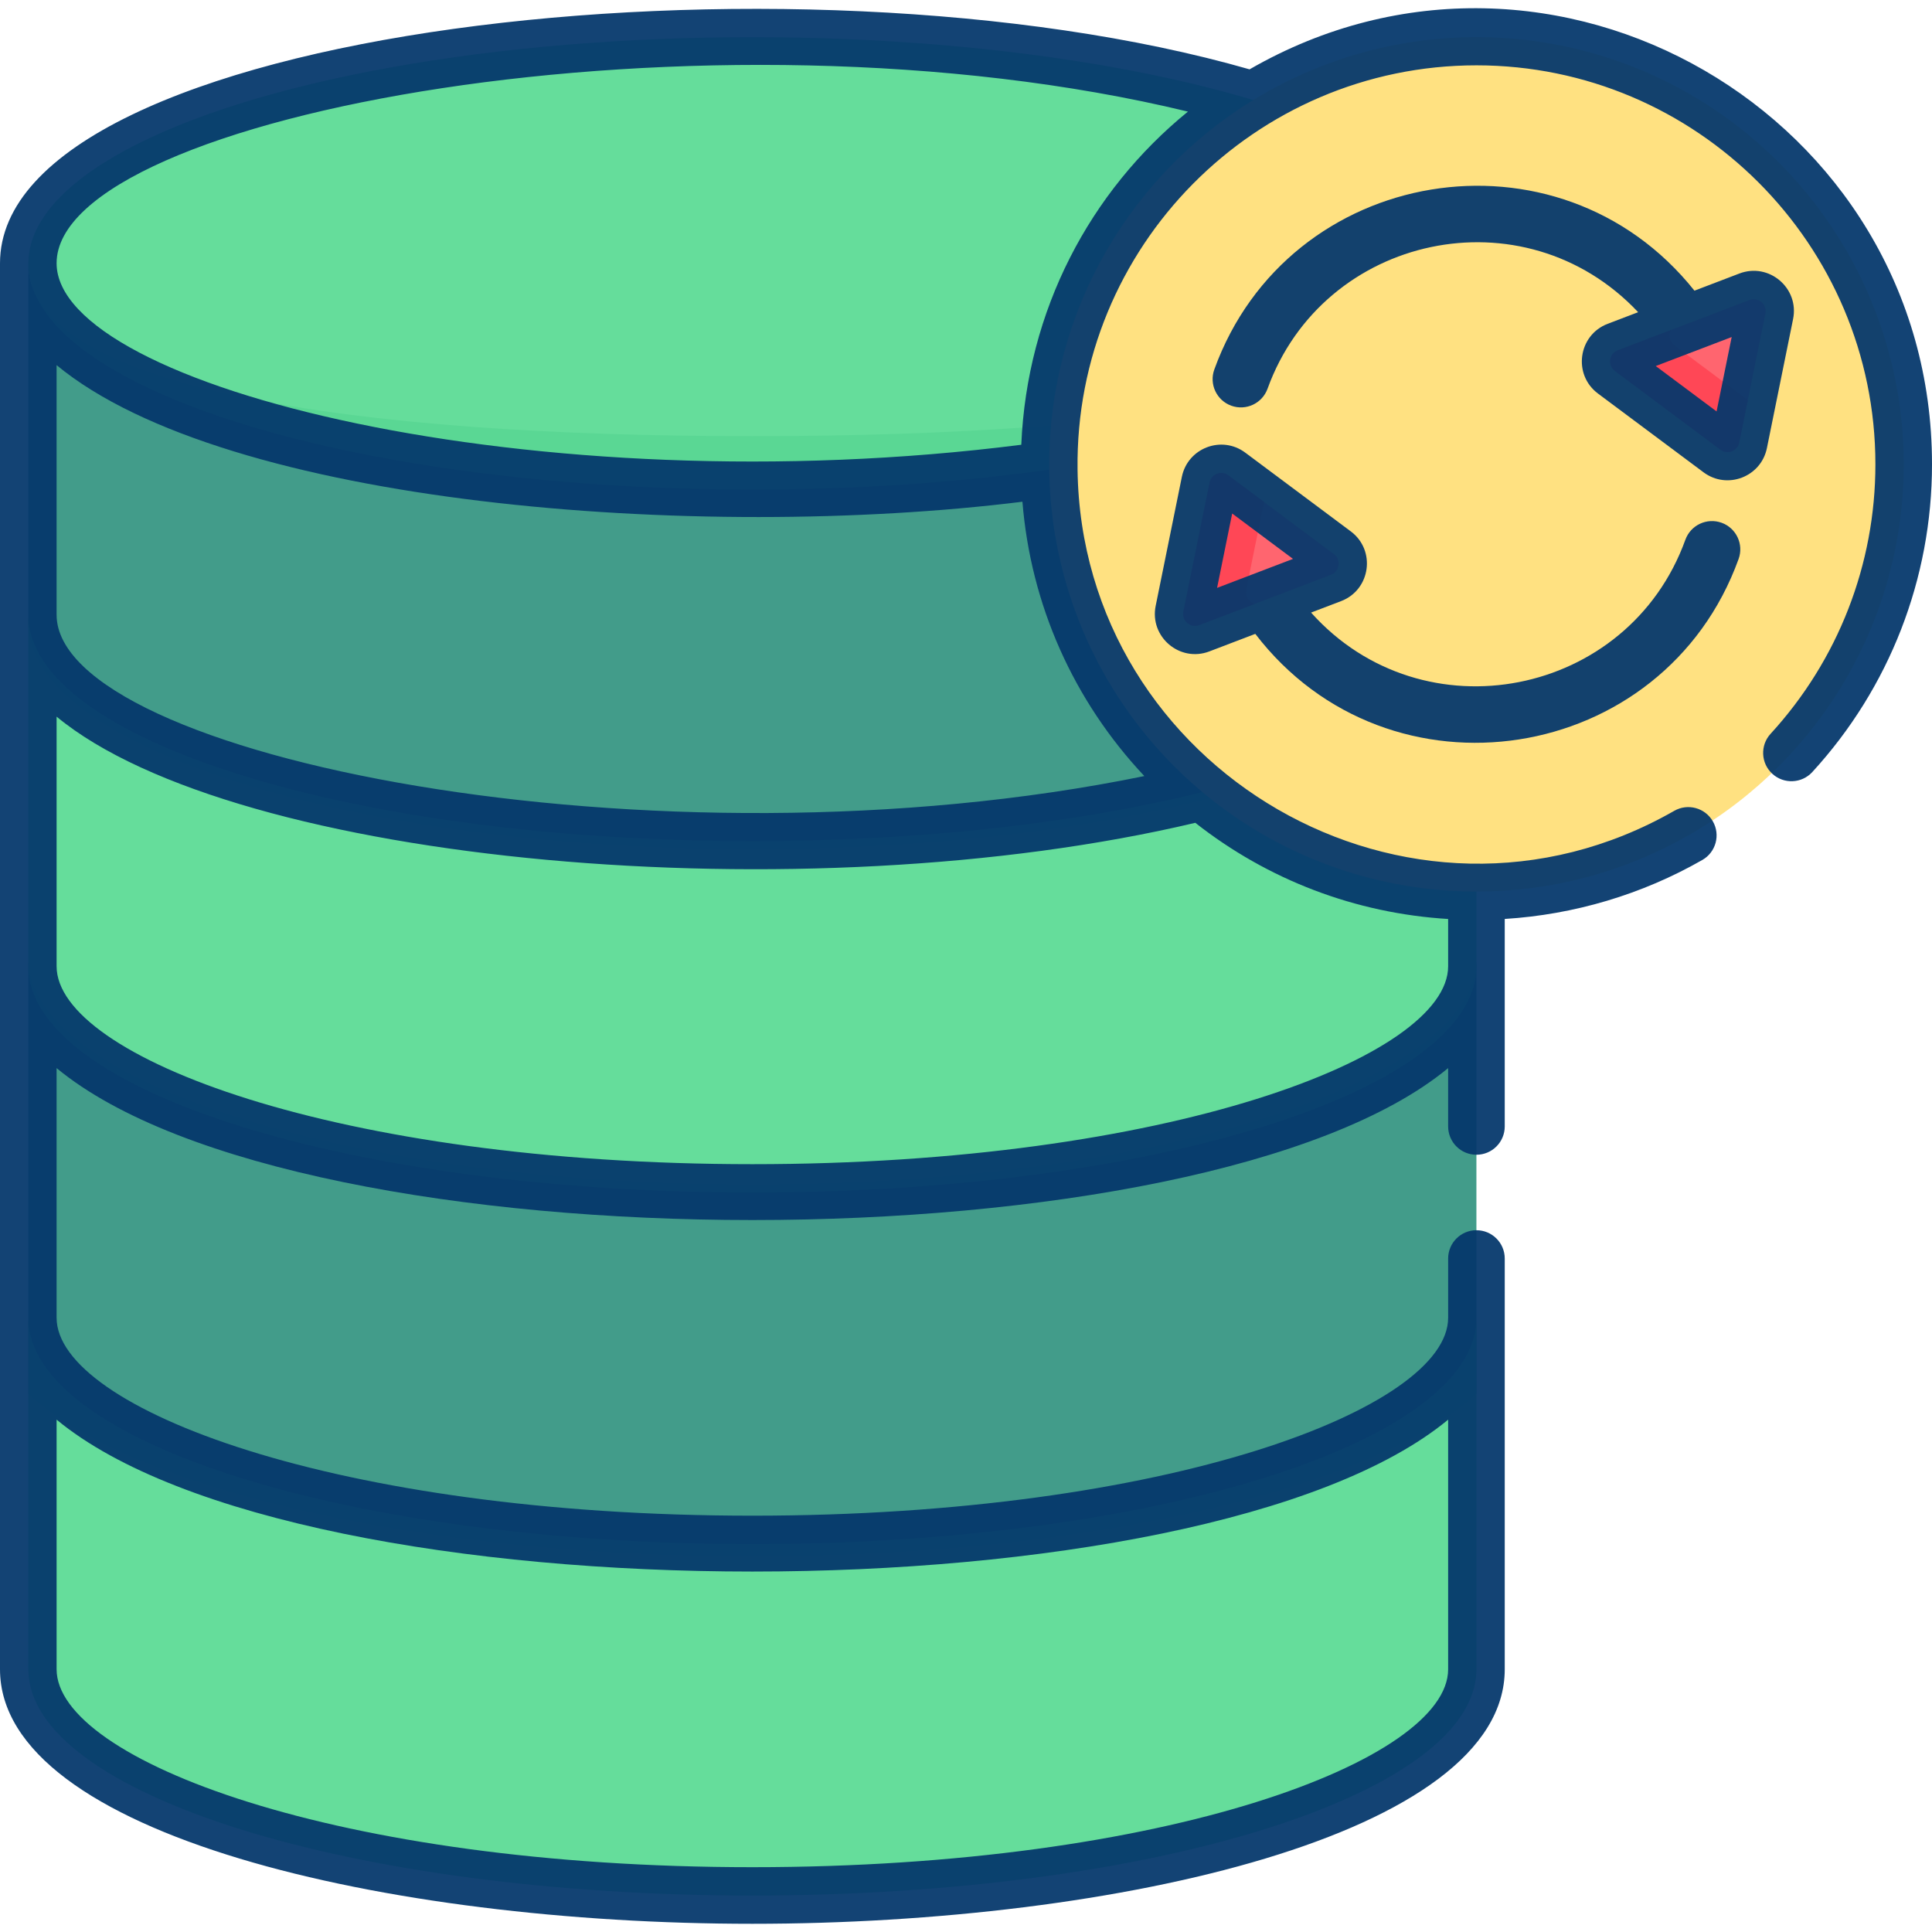<?xml version="1.0" encoding="UTF-8" standalone="no"?>
<svg
   xmlns:dc="http://purl.org/dc/elements/1.1/"
   xmlns:cc="http://creativecommons.org/ns#"
   xmlns:rdf="http://www.w3.org/1999/02/22-rdf-syntax-ns#"
   xmlns:svg="http://www.w3.org/2000/svg"
   xmlns="http://www.w3.org/2000/svg"
   xmlns:sodipodi="http://sodipodi.sourceforge.net/DTD/sodipodi-0.dtd"
   xmlns:inkscape="http://www.inkscape.org/namespaces/inkscape"
   id="Layer_1"
   enable-background="new 0 0 512.004 512.004"
   height="512"
   viewBox="0 0 512.004 512.004"
   width="512"
   version="1.1"
   sodipodi:docname="backup.svg"
   inkscape:version="1.0.2 (e86c870879, 2021-01-15, custom)">
  <defs
     id="defs51" />
  <sodipodi:namedview
     pagecolor="#ffffff"
     bordercolor="#666666"
     borderopacity="1"
     objecttolerance="10"
     gridtolerance="10"
     guidetolerance="10"
     inkscape:pageopacity="0"
     inkscape:pageshadow="2"
     inkscape:window-width="1485"
     inkscape:window-height="1075"
     id="namedview49"
     showgrid="false"
     inkscape:zoom="0.984375"
     inkscape:cx="273.91997"
     inkscape:cy="258.5834"
     inkscape:window-x="0"
     inkscape:window-y="0"
     inkscape:window-maximized="0"
     inkscape:current-layer="Layer_1" />
  <path
     d="M 199.39,313.864 C 93.419,313.864 7.512,287.024 7.512,253.915 v 115.481 c 26.932,25.039 102.661,43.076 191.878,43.076 89.217,0 164.946,-18.037 191.878,-43.076 V 253.915 c 0,33.109 -85.906,59.949 -191.878,59.949 z"
     fill="#80b4fb"
     id="path2"
     style="fill:#379683;fill-opacity:0.941" />
  <path
     d="M 199.39,115.584 C 93.419,115.584 7.512,102.906 7.512,69.797 v 95.327 c 0,33.108 85.907,59.948 191.878,59.948 105.971,0 191.878,-26.84 191.878,-59.948 V 69.797 c 0,33.109 -85.906,45.787 -191.878,45.787 z"
     fill="#80b4fb"
     id="path6"
     style="fill:#379683;fill-opacity:0.941" />
  <path
     d="M 199.39,409.191 C 93.419,409.191 7.512,382.351 7.512,349.242 v 93.149 c 0,33.109 85.907,59.948 191.878,59.948 105.971,0 191.878,-26.839 191.878,-59.948 v -93.149 c 0,33.109 -85.906,59.949 -191.878,59.949 z"
     fill="#9dc6fb"
     id="path10"
     style="fill:#5cdb95;fill-opacity:0.941" />
  <path
     d="M 199.39,222.894 C 93.419,222.894 7.512,196.054 7.512,162.946 v 93.148 c 0,33.109 85.907,59.949 191.878,59.949 105.971,0 191.878,-26.84 191.878,-59.949 v -93.148 c 0,33.108 -85.906,59.948 -191.878,59.948 z"
     fill="#9dc6fb"
     id="path14"
     style="fill:#5cdb95;fill-opacity:0.941" />
  <ellipse
     cx="199.39"
     cy="69.797"
     fill="#b1d7fb"
     rx="191.878"
     ry="59.948"
     id="ellipse18"
     style="fill:#5cdb95;fill-opacity:0.941" />
  <circle
     cx="391.281"
     cy="123.059"
     fill="#ffe181"
     r="113.227"
     id="circle22" />
  <path
     d="m 455.942,119.167 -27.97,-20.868 c -1.988,-1.483 -1.558,-4.576 0.759,-5.46 l 34.912,-13.332 c 2.317,-0.885 4.699,1.134 4.205,3.565 l -6.941,34.199 c -0.46,2.262 -3.116,3.276 -4.965,1.896 z"
     fill="#ff656f"
     id="path26" />
  <path
     d="m 325.53,125.985 27.97,20.868 c 1.988,1.483 1.558,4.576 -0.759,5.46 l -34.912,13.332 c -2.317,0.885 -4.699,-1.134 -4.205,-3.565 l 6.941,-34.199 c 0.46,-2.262 3.116,-3.276 4.965,-1.896 z"
     fill="#ff656f"
     id="path28" />
  <g
     fill="#ff4756"
     id="g34">
    <path
       d="m 443.68,91.466 c -1.337,-0.997 -1.558,-2.712 -0.869,-4.004 l -14.08,5.377 c -2.317,0.885 -2.747,3.977 -0.759,5.46 l 27.97,20.868 c 1.849,1.38 4.506,0.365 4.965,-1.896 l 2.283,-11.25 z"
       id="path30" />
    <path
       d="m 330.249,156.33 4.728,-23.297 -9.447,-7.049 c -1.849,-1.38 -4.505,-0.365 -4.965,1.896 l -6.941,34.2 c -0.494,2.43 1.888,4.449 4.205,3.565 l 14.756,-5.635 c -1.541,-0.382 -2.693,-1.92 -2.336,-3.68 z"
       id="path32" />
  </g>
  <g
     id="g44"
     style="fill:#05386b;fill-opacity:0.941">
    <path
       d="m 475.192,84.548 c 1.669,-8.208 -6.391,-15.053 -14.23,-12.065 L 449.05,77.032 C 413.043,31.848 341.38,43.809 321.808,97.916 c -1.409,3.895 0.606,8.194 4.502,9.604 3.892,1.409 8.194,-0.605 9.604,-4.502 14.809,-40.938 67.968,-52.419 98.214,-20.287 l -8.076,3.084 c -7.827,2.988 -9.288,13.466 -2.569,18.479 l 27.97,20.868 c 0,10e-4 0.001,10e-4 0.001,10e-4 6.266,4.672 15.246,1.227 16.8,-6.415 z m -20.275,24.484 -16.121,-12.028 20.122,-7.684 z"
       id="path38"
       style="fill:#05386b;fill-opacity:0.941" />
    <path
       d="m 456.246,138.538 c -3.895,-1.405 -8.194,0.608 -9.602,4.506 -15.058,41.686 -69.511,52.466 -99.192,19.297 l 7.957,-3.039 c 7.824,-2.988 9.29,-13.466 2.569,-18.478 -0.001,0 -27.972,-20.871 -27.973,-20.871 -6.259,-4.67 -15.246,-1.227 -16.798,6.417 l -6.94,34.197 c -1.669,8.212 6.401,15.057 14.23,12.066 l 12.171,-4.648 c 35.49,46.324 108.318,34.871 128.083,-19.847 1.408,-3.893 -0.609,-8.192 -4.505,-9.6 z m -133.704,17.26 4.001,-19.713 16.121,12.028 z"
       id="path40"
       style="fill:#05386b;fill-opacity:0.941" />
    <path
       d="M 331.154,18.376 C 210.262,-16.296 0,7.31 0,69.764 v 372.613 c 0,43.812 102.729,67.451 199.388,67.451 96.659,0 199.388,-23.64 199.388,-67.451 0,-16.035 0,-94.465 0,-108.854 0,-4.143 -3.357,-7.5 -7.5,-7.5 -4.143,0 -7.5,3.357 -7.5,7.5 v 15.701 c 0,23.974 -74.305,52.451 -184.388,52.451 C 89.308,401.675 15,373.198 15,349.224 v -66.162 c 64.9,53.697 303.901,53.676 368.775,0 v 15.461 c 0,4.143 3.357,7.5 7.5,7.5 4.143,0 7.5,-3.357 7.5,-7.5 0,-10.906 0,-43.486 0,-54.99 18.418,-1.145 36.384,-6.488 52.368,-15.633 3.595,-2.057 4.842,-6.639 2.785,-10.234 -2.057,-3.595 -6.639,-4.843 -10.234,-2.785 -70.12,40.117 -157.136,-10.832 -158.13,-90.493 -0.738,-58.965 47.016,-107.075 105.711,-107.075 58.299,0 105.729,47.43 105.729,105.729 0,26.521 -9.865,51.886 -27.777,71.423 -2.799,3.053 -2.594,7.798 0.46,10.597 3.052,2.799 7.796,2.593 10.597,-0.46 20.455,-22.312 31.721,-51.276 31.721,-81.56 C 512.004,30.474 411.366,-27.879 331.154,18.376 Z m 52.621,357.851 v 66.15 c 0,23.974 -74.305,52.451 -184.388,52.451 C 89.308,494.829 15,466.351 15,442.377 v -66.15 c 64.903,53.677 303.887,53.665 368.775,0 z M 316.772,218.055 c 19.225,15.133 42.452,23.991 67.003,25.487 v 12.528 c 0,23.979 -74.324,52.452 -184.388,52.452 C 89.324,308.523 15,280.049 15,256.071 v -66.149 c 47.391,39.194 198.344,52.611 301.772,28.133 z M 303.261,205.666 C 173.779,232.231 15,200.372 15,162.918 V 96.767 c 44.868,37.122 170.047,46.849 255.956,36.197 2.2,27.248 13.491,52.69 32.305,72.702 z M 270.655,117.865 C 142.272,134.218 15,102.579 15,69.764 15,30.343 187.624,-1.172 314.817,29.576 288.771,50.789 272.162,82.291 270.655,117.865 Z"
       id="path42"
       style="fill:#05386b;fill-opacity:0.941" />
  </g>
</svg>
